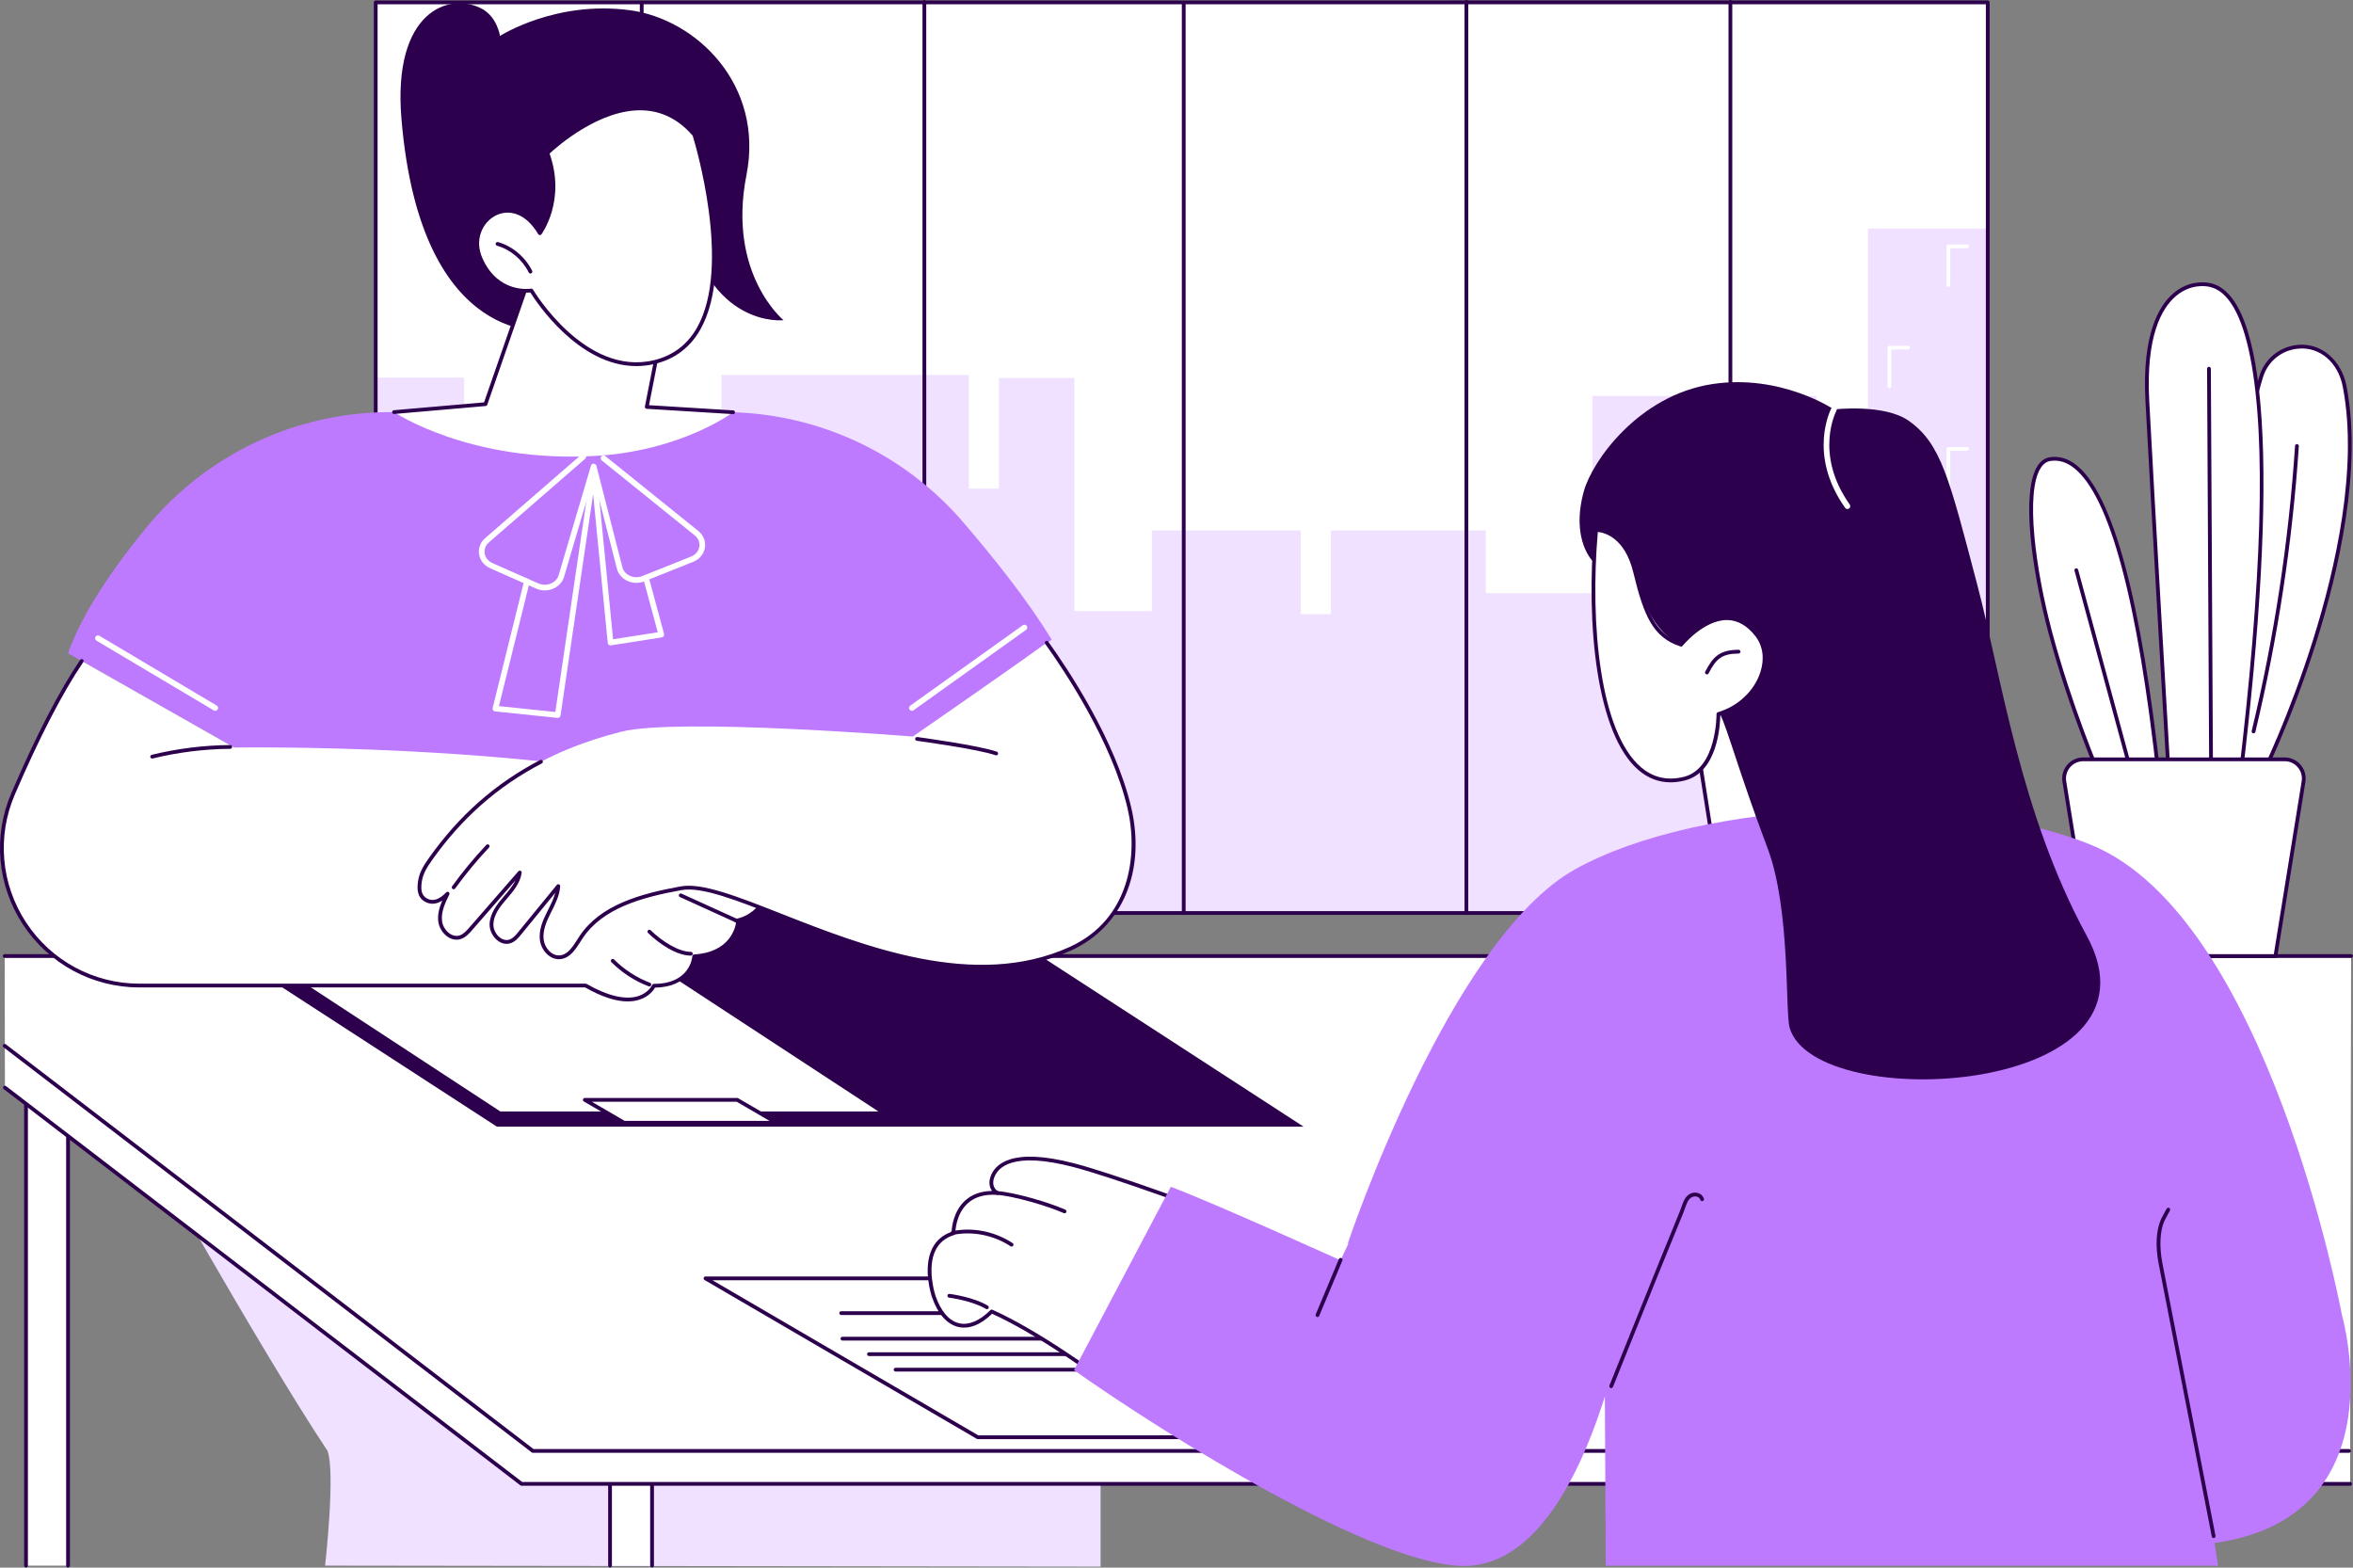 <svg width="764" height="509" viewBox="0 0 764 509" fill="none" xmlns="http://www.w3.org/2000/svg">
<rect x="0" y="0" width="764" height="509" fill="#808080" stroke="none"/>
<g clip-path="url(#clip0_2922_3208)">
<path d="M41.264 360.884C41.264 360.884 83.949 437.439 106.351 471.109C108.956 478.301 105.555 508.356 105.555 508.356L357.352 508.682V466.679L189.877 417.488L41.262 360.884H41.264Z" fill="#EFE1FF"/>
<path d="M645.405 0.643H121.986V296.452H645.405V0.643Z" fill="white"/>
<path d="M645.404 74.191V296.452H121.852V122.613H150.719V186.511H163.144V144.917L175.495 123.227L185.883 144.917V187.039H193.021V144.917L203.858 123.227L215.616 144.917V187.751H234.233V121.753H314.567V158.642H324.366V122.73H348.858V198.43H374.007V172.224H422.341V199.407H432.134V172.224H482.429V192.607H517.037V128.548H589.871V145.05H606.521V74.191H645.404Z" fill="#EFE1FF"/>
<path d="M632.622 93.155C632.282 93.155 632.01 92.88 632.01 92.543V79.987C632.01 79.647 632.285 79.375 632.622 79.375H638.683C639.023 79.375 639.295 79.65 639.295 79.987C639.295 80.323 639.02 80.599 638.683 80.599H633.234V92.543C633.234 92.883 632.959 93.155 632.622 93.155Z" fill="white"/>
<path d="M613.474 126.053C613.134 126.053 612.861 125.777 612.861 125.441V112.881C612.861 112.542 613.137 112.27 613.474 112.27H619.535C619.874 112.27 620.147 112.545 620.147 112.881C620.147 113.218 619.871 113.493 619.535 113.493H614.086V125.438C614.086 125.777 613.81 126.05 613.474 126.05V126.053Z" fill="white"/>
<path d="M613.474 158.95C613.134 158.95 612.861 158.675 612.861 158.338V145.782C612.861 145.442 613.137 145.17 613.474 145.17H619.535C619.874 145.17 620.147 145.445 620.147 145.782C620.147 146.118 619.871 146.394 619.535 146.394H614.086V158.338C614.086 158.678 613.81 158.95 613.474 158.95Z" fill="white"/>
<path d="M632.622 158.95C632.282 158.95 632.01 158.675 632.01 158.338V145.782C632.01 145.442 632.285 145.17 632.622 145.17H638.683C639.023 145.17 639.295 145.445 639.295 145.782C639.295 146.118 639.02 146.394 638.683 146.394H633.234V158.338C633.234 158.678 632.959 158.95 632.622 158.95Z" fill="white"/>
<path d="M645.405 297.067H121.989C121.65 297.067 121.377 296.792 121.377 296.455V0.774C121.377 0.435 121.652 0.162 121.989 0.162L645.408 0.148C645.572 0.148 645.725 0.212 645.842 0.329C645.959 0.446 646.023 0.599 646.023 0.763V296.455C646.023 296.795 645.747 297.067 645.41 297.067H645.405ZM122.601 295.844H644.793V1.375L122.601 1.389V295.844Z" fill="#2C004C"/>
<path d="M208.36 297.067C208.021 297.067 207.748 296.792 207.748 296.455V0.944C207.748 0.605 208.024 0.332 208.36 0.332C208.697 0.332 208.973 0.607 208.973 0.944V296.453C208.973 296.792 208.697 297.065 208.36 297.065V297.067Z" fill="#2C004C"/>
<path d="M300.136 297.067C299.796 297.067 299.523 296.792 299.523 296.455V0.643C299.523 0.304 299.799 0.031 300.136 0.031C300.472 0.031 300.748 0.307 300.748 0.643V296.452C300.748 296.792 300.472 297.064 300.136 297.064V297.067Z" fill="#2C004C"/>
<path d="M384.347 297.067C384.007 297.067 383.734 296.792 383.734 296.455V0.944C383.734 0.605 384.01 0.332 384.347 0.332C384.683 0.332 384.959 0.607 384.959 0.944V296.453C384.959 296.792 384.683 297.065 384.347 297.065V297.067Z" fill="#2C004C"/>
<path d="M476.12 297.067C475.781 297.067 475.508 296.792 475.508 296.455V0.643C475.508 0.304 475.783 0.031 476.12 0.031C476.457 0.031 476.732 0.307 476.732 0.643V296.452C476.732 296.792 476.457 297.064 476.12 297.064V297.067Z" fill="#2C004C"/>
<path d="M561.845 297.067C561.505 297.067 561.232 296.792 561.232 296.455V0.643C561.232 0.304 561.508 0.031 561.845 0.031C562.181 0.031 562.457 0.307 562.457 0.643V296.452C562.457 296.792 562.181 297.064 561.845 297.064V297.067Z" fill="#2C004C"/>
<path d="M22.091 316.918H8.443V508.356H22.091V316.918Z" fill="white"/>
<path d="M22.091 508.968C21.751 508.968 21.479 508.693 21.479 508.356V317.53H9.058V508.356C9.058 508.695 8.783 508.968 8.446 508.968C8.109 508.968 7.834 508.693 7.834 508.356V316.918C7.834 316.579 8.109 316.306 8.446 316.306H22.094C22.433 316.306 22.706 316.581 22.706 316.918V508.356C22.706 508.695 22.43 508.968 22.094 508.968H22.091Z" fill="#2C004C"/>
<path d="M211.72 316.918H198.072V508.356H211.72V316.918Z" fill="white"/>
<path d="M211.718 508.968C211.378 508.968 211.105 508.693 211.105 508.356V317.53H198.685V508.356C198.685 508.695 198.41 508.968 198.073 508.968C197.736 508.968 197.461 508.693 197.461 508.356V316.918C197.461 316.579 197.736 316.306 198.073 316.306H211.721C212.06 316.306 212.333 316.581 212.333 316.918V508.356C212.333 508.695 212.057 508.968 211.721 508.968H211.718Z" fill="#2C004C"/>
<path d="M763.388 310.421H1.52L1.603 353.158L169.339 481.814H763.062L763.388 310.421Z" fill="white"/>
<path d="M763.387 311.036H1.518C1.179 311.036 0.906 310.761 0.906 310.424C0.906 310.088 1.182 309.812 1.518 309.812H763.387C763.726 309.812 763.999 310.088 763.999 310.424C763.999 310.761 763.723 311.036 763.387 311.036Z" fill="#2C004C"/>
<path d="M762.684 471.721H173.013C172.877 471.721 172.746 471.677 172.64 471.593L1.147 340.057C0.877 339.851 0.827 339.467 1.033 339.197C1.239 338.93 1.623 338.877 1.893 339.086L173.222 470.497H762.687C763.027 470.497 763.299 470.773 763.299 471.109C763.299 471.446 763.024 471.721 762.687 471.721H762.684Z" fill="#2C004C"/>
<path d="M763.062 482.425H169.339C169.205 482.425 169.072 482.381 168.966 482.297L1.23 353.642C0.962 353.436 0.91 353.053 1.118 352.783C1.324 352.516 1.711 352.463 1.978 352.669L169.548 481.199H763.062C763.401 481.199 763.674 481.474 763.674 481.811C763.674 482.147 763.398 482.423 763.062 482.423V482.425Z" fill="#2C004C"/>
<path d="M733.408 253.718C734.287 253.212 771.23 176.78 761.273 125.399C759.818 117.89 753.985 111.953 746.365 112.584C746.245 112.595 746.126 112.604 746.006 112.618C740.501 113.146 735.857 116.95 734.215 122.232C730.029 135.681 722.671 170.745 720.996 253.721H733.408V253.718Z" fill="white"/>
<path d="M733.405 254.33H720.993C720.829 254.33 720.67 254.263 720.556 254.146C720.439 254.03 720.378 253.868 720.381 253.704C722.053 170.811 729.397 135.636 733.628 122.045C735.353 116.5 740.19 112.556 745.945 112.006C746.067 111.992 746.192 111.983 746.315 111.972C753.717 111.369 760.26 116.956 761.874 125.28C767.07 152.095 759.367 185.509 751.986 208.82C744.072 233.828 734.504 253.79 733.711 254.249C733.616 254.302 733.513 254.33 733.405 254.33ZM721.619 253.104H733.088C734.435 250.823 743.421 232.042 751.079 207.616C758.27 184.692 765.77 151.839 760.669 125.513C759.152 117.687 753.275 112.634 746.415 113.193C746.298 113.201 746.181 113.213 746.064 113.224C740.799 113.73 736.377 117.334 734.799 122.41C730.6 135.903 723.314 170.806 721.619 253.104Z" fill="#2C004C"/>
<path d="M731.705 238.119C731.658 238.119 731.61 238.113 731.56 238.102C731.232 238.024 731.029 237.694 731.106 237.363C738.387 207.04 743.123 175.89 745.188 144.769C745.21 144.43 745.505 144.18 745.842 144.199C746.179 144.222 746.435 144.514 746.412 144.853C744.345 176.04 739.594 207.26 732.3 237.649C732.234 237.93 731.98 238.119 731.705 238.119Z" fill="#2C004C"/>
<path d="M727.257 253.718H704.287C704.287 253.718 698.985 163.703 697.218 130.046C695.451 96.387 709.73 91.003 717.394 92.507C722.749 93.558 745.799 100.631 727.257 253.718Z" fill="white"/>
<path d="M727.258 254.33H704.288C703.962 254.33 703.695 254.077 703.675 253.754C703.622 252.853 698.354 163.352 696.607 130.077C695.488 108.752 700.856 99.415 705.559 95.338C710.466 91.083 715.555 91.517 717.512 91.904C736.385 95.611 740.062 153.101 727.867 253.79C727.828 254.099 727.569 254.33 727.258 254.33ZM704.864 253.103H726.712C734.501 188.61 735.837 142.558 730.683 116.213C727.92 102.085 723.409 94.309 717.275 93.105C715.491 92.755 710.861 92.363 706.361 96.262C701.866 100.158 696.735 109.177 697.831 130.01C699.504 161.876 704.407 245.319 704.864 253.103Z" fill="#2C004C"/>
<path d="M701.103 253.718H682.463C682.463 253.718 672.523 230.997 665.696 205.322C658.873 179.65 656.087 150.479 665.696 149.066C675.306 147.651 690.887 159.195 701.103 253.718Z" fill="white"/>
<path d="M701.103 254.33H682.463C682.218 254.33 681.998 254.185 681.901 253.963C681.801 253.734 671.863 230.902 665.103 205.48C659.487 184.355 656.234 159.378 661.627 151.196C662.668 149.617 664.009 148.696 665.607 148.46C668.548 148.026 671.392 148.855 674.061 150.918C686.044 160.182 695.348 194.748 701.712 253.651C701.732 253.823 701.676 253.996 701.559 254.127C701.442 254.255 701.278 254.33 701.103 254.33ZM682.866 253.103H700.421C694.095 194.956 684.976 160.905 673.313 151.889C670.88 150.009 668.42 149.286 665.788 149.672C664.533 149.856 663.506 150.576 662.654 151.872C657.5 159.692 660.926 184.981 666.291 205.166C672.556 228.735 681.567 250.072 682.869 253.106L682.866 253.103Z" fill="#2C004C"/>
<path d="M692.092 251.811C691.822 251.811 691.574 251.63 691.502 251.357L673.575 185.312C673.485 184.987 673.677 184.651 674.006 184.562C674.331 184.473 674.671 184.667 674.757 184.993L692.685 251.038C692.774 251.363 692.582 251.7 692.253 251.789C692.2 251.802 692.145 251.811 692.092 251.811Z" fill="#2C004C"/>
<path d="M717.924 252.561C717.588 252.561 717.312 252.289 717.312 251.952L716.619 119.726C716.619 119.387 716.889 119.111 717.229 119.111H717.231C717.568 119.111 717.844 119.384 717.844 119.72L718.537 251.947C718.537 252.286 718.267 252.561 717.927 252.561H717.924Z" fill="#2C004C"/>
<path d="M676.419 246.549H741.792C745.627 246.549 748.552 249.983 747.943 253.771L738.82 310.422H679.394L670.272 253.771C669.663 249.983 672.587 246.549 676.422 246.549H676.419Z" fill="white"/>
<path d="M738.821 311.036H679.395C679.094 311.036 678.838 310.816 678.788 310.521L669.666 253.868C669.346 251.882 669.911 249.869 671.213 248.339C672.515 246.813 674.413 245.937 676.42 245.937H741.793C743.799 245.937 745.697 246.813 747 248.339C748.302 249.869 748.867 251.885 748.547 253.868L739.425 310.521C739.377 310.819 739.121 311.036 738.818 311.036H738.821ZM679.915 309.809H738.298L747.336 253.673C747.598 252.044 747.136 250.389 746.065 249.135C744.996 247.88 743.438 247.163 741.793 247.163H676.42C674.772 247.163 673.217 247.88 672.148 249.135C671.077 250.389 670.615 252.044 670.876 253.673L679.915 309.809Z" fill="#2C004C"/>
<path d="M423.27 365.832H161.352L51.525 294.564H313.446L423.27 365.832Z" fill="#2C004C"/>
<path d="M285.206 360.884H162.441L68.26 299.2H191.027L285.206 360.884Z" fill="white"/>
<path d="M252.141 364.566H202.664L189.879 357.119H239.356L252.141 364.566Z" fill="white"/>
<path d="M252.141 365.178H202.664C202.556 365.178 202.45 365.15 202.355 365.095L189.571 357.647C189.331 357.508 189.215 357.224 189.287 356.957C189.359 356.69 189.601 356.504 189.88 356.504H239.357C239.465 356.504 239.571 356.532 239.666 356.587L252.45 364.035C252.69 364.174 252.806 364.458 252.734 364.725C252.662 364.992 252.42 365.178 252.141 365.178ZM202.828 363.952H249.871L239.19 357.73H192.148L202.828 363.952Z" fill="#2C004C"/>
<path d="M87.411 280.647H291.945V243.278L341.481 207.7C333.422 194.551 323.133 181.725 312.906 169.755C293.423 146.953 264.951 133.807 234.966 133.807H126.744C96.041 133.807 66.954 147.573 47.49 171.326C36.857 184.303 26.783 198.901 22.088 212.105L87.408 249.185V280.645L87.411 280.647Z" fill="#BE7AFF"/>
<path d="M176.876 191.712C175.916 191.712 174.953 191.514 174.057 191.114L159.18 184.523C157.209 183.649 155.851 181.933 155.551 179.931C155.256 177.976 155.982 176.082 157.538 174.728L188.809 147.568C189.193 147.234 189.775 147.276 190.106 147.657C190.44 148.04 190.398 148.622 190.017 148.953L158.746 176.113C157.674 177.044 157.173 178.335 157.371 179.656C157.58 181.052 158.512 182.211 159.926 182.84L174.8 189.431C176.147 190.029 177.683 190.015 179.022 189.398C180.207 188.85 181.051 187.91 181.39 186.756L191.879 151.219C191.996 150.827 192.355 150.56 192.761 150.56H192.778C193.192 150.568 193.548 150.852 193.651 151.252L202.081 184.172C202.376 185.326 203.175 186.286 204.327 186.87C205.635 187.532 207.168 187.598 208.54 187.053L224.344 180.74C225.833 180.145 226.851 178.927 227.068 177.484C227.277 176.101 226.729 174.772 225.569 173.835L195.377 149.5C194.982 149.181 194.92 148.602 195.238 148.207C195.558 147.812 196.137 147.751 196.532 148.068L226.723 172.403C228.382 173.74 229.192 175.74 228.889 177.756C228.574 179.853 227.13 181.605 225.029 182.445L209.225 188.758C207.363 189.501 205.276 189.412 203.495 188.508C201.886 187.693 200.723 186.277 200.3 184.628L192.7 154.943L183.154 187.276C182.667 188.922 181.443 190.304 179.793 191.066C178.866 191.495 177.87 191.709 176.873 191.709L176.876 191.712Z" fill="white"/>
<path d="M181.092 233.1C181.062 233.1 181.028 233.1 180.998 233.094L160.761 230.997C160.496 230.969 160.257 230.83 160.104 230.611C159.951 230.394 159.901 230.118 159.965 229.862L170.195 188.569C170.317 188.077 170.815 187.774 171.308 187.899C171.8 188.021 172.101 188.519 171.978 189.011L162.002 229.278L180.31 231.175L191.857 152.76C191.923 152.309 192.313 151.976 192.767 151.976H192.789C193.254 151.987 193.638 152.343 193.682 152.804L199.064 207.575L213.569 205.306L208.843 187.81C208.71 187.32 209.002 186.814 209.492 186.683C209.984 186.55 210.488 186.842 210.619 187.331L215.612 205.817C215.681 206.07 215.637 206.337 215.495 206.557C215.353 206.777 215.124 206.924 214.866 206.966L198.385 209.544C198.132 209.58 197.879 209.516 197.681 209.363C197.481 209.207 197.353 208.977 197.328 208.726L192.583 160.45L182.002 232.318C181.936 232.774 181.543 233.102 181.092 233.102V233.1Z" fill="white"/>
<path d="M296.072 230.799C295.786 230.799 295.502 230.666 295.324 230.415C295.029 230.004 295.123 229.428 295.538 229.133L332.089 203.019C332.501 202.724 333.077 202.819 333.372 203.233C333.667 203.645 333.572 204.22 333.157 204.515L296.607 230.63C296.445 230.746 296.259 230.802 296.072 230.802V230.799Z" fill="white"/>
<path d="M69.887 230.799C69.726 230.799 69.564 230.757 69.417 230.671L31.33 208.019C30.893 207.761 30.751 207.196 31.01 206.759C31.269 206.323 31.834 206.181 32.271 206.44L70.357 229.091C70.794 229.35 70.936 229.915 70.677 230.351C70.505 230.641 70.199 230.799 69.887 230.799Z" fill="white"/>
<path d="M26.53 214.627L76.046 242.735C76.046 242.735 174.738 241.064 235.664 257.556C242.257 259.341 246.699 265.504 246.359 272.329L246.053 278.522C246.053 278.522 251.14 283.325 248.224 292.411L247.247 293.729C245.26 296.849 239.666 299.199 239.666 299.199C239.666 299.199 238.934 309.701 225.409 310.532C225.409 310.532 224.761 320.077 212.307 320.077C212.307 320.077 207.936 330.172 190.153 320.008H45.292C13.227 320.008 -8.415 287.188 4.261 257.723C11.115 241.79 18.846 225.974 26.532 214.627H26.53Z" fill="white"/>
<path d="M203.817 325.167C199.943 325.167 195.312 323.645 189.988 320.622H45.292C30.025 320.622 15.89 313.008 7.486 300.254C-0.921 287.497 -2.338 271.509 3.696 257.484C11.705 238.864 19.216 224.33 26.023 214.285C26.212 214.007 26.593 213.932 26.874 214.121C27.155 214.31 27.228 214.691 27.039 214.972C20.276 224.953 12.801 239.421 4.823 257.968C-1.046 271.612 0.331 287.169 8.51 299.578C16.689 311.987 30.439 319.396 45.292 319.396H190.15C190.256 319.396 190.361 319.424 190.453 319.477C197.335 323.412 203.16 324.772 207.298 323.417C210.601 322.333 211.698 319.936 211.742 319.833C211.84 319.61 212.062 319.466 212.304 319.466C224.051 319.466 224.772 310.858 224.794 310.491C224.816 310.182 225.061 309.94 225.367 309.921C236.813 309.217 238.709 301.489 239.001 299.57L238.809 299.481C238.561 299.369 238.416 299.105 238.455 298.836C238.494 298.566 238.706 298.354 238.976 298.315C242.863 297.754 246.648 294.425 247.608 291.791C250.628 283.526 245.85 279.159 245.646 278.979C245.507 278.853 245.432 278.673 245.44 278.489L245.747 272.296C246.069 265.791 241.761 259.839 235.503 258.143C228.212 256.168 219.98 254.355 211.035 252.753C210.702 252.692 210.482 252.375 210.54 252.041C210.601 251.707 210.919 251.485 211.253 251.546C220.233 253.156 228.501 254.978 235.826 256.961C242.635 258.805 247.324 265.279 246.974 272.357L246.682 278.269C247.711 279.312 251.738 284.068 248.763 292.208C247.753 294.97 244.219 298.268 240.273 299.297C240.178 300.184 238.831 310.063 225.946 311.103C225.576 313.169 223.495 320.517 212.68 320.681C212.204 321.515 210.779 323.545 207.724 324.56C206.524 324.961 205.222 325.158 203.819 325.158L203.817 325.167Z" fill="#2C004C"/>
<path d="M210.845 320.3C210.773 320.3 210.698 320.286 210.628 320.261C206.112 318.548 201.921 315.831 198.512 312.407C198.272 312.168 198.272 311.778 198.512 311.539C198.751 311.297 199.14 311.3 199.38 311.539C202.669 314.84 206.71 317.457 211.065 319.112C211.382 319.232 211.541 319.585 211.421 319.902C211.33 320.147 211.096 320.297 210.848 320.297L210.845 320.3Z" fill="#2C004C"/>
<path d="M224.312 310.294C219.609 310.294 213.887 306.328 210.414 302.932C210.172 302.696 210.169 302.306 210.406 302.064C210.642 301.822 211.032 301.82 211.274 302.056C214.842 305.546 220.257 309.067 224.312 309.067C224.651 309.067 224.924 309.343 224.924 309.679C224.924 310.016 224.649 310.291 224.312 310.291V310.294Z" fill="#2C004C"/>
<path d="M246.052 279.137C245.975 279.137 245.897 279.123 245.821 279.093L195.771 258.744C195.457 258.616 195.306 258.257 195.434 257.945C195.562 257.631 195.919 257.484 196.233 257.609L246.283 277.958C246.598 278.086 246.748 278.445 246.62 278.756C246.523 278.993 246.295 279.137 246.052 279.137Z" fill="#2C004C"/>
<path d="M239.666 299.814C239.58 299.814 239.493 299.798 239.413 299.759L220.776 291.279C220.467 291.14 220.33 290.776 220.472 290.467C220.614 290.158 220.979 290.022 221.285 290.164L239.922 298.644C240.231 298.783 240.367 299.147 240.225 299.456C240.122 299.681 239.9 299.814 239.666 299.814Z" fill="#2C004C"/>
<path d="M49.412 246.295C49.137 246.295 48.886 246.109 48.817 245.828C48.736 245.5 48.936 245.169 49.267 245.088C57.599 243.052 66.174 241.985 74.753 241.915H74.759C75.096 241.915 75.368 242.185 75.371 242.524C75.374 242.863 75.101 243.139 74.762 243.141C66.279 243.211 57.8 244.268 49.56 246.281C49.512 246.292 49.462 246.298 49.412 246.298V246.295Z" fill="#2C004C"/>
<path d="M142.919 299.15C142.527 296.027 143.952 292.992 145.34 290.167C143.086 292.536 140.676 293.532 138.364 292.28C136.051 291.026 135.987 288.682 136.371 286.079C136.755 283.476 138.208 281.164 139.727 279.012C156.068 255.871 177.374 243.742 201.711 237.591C219.961 232.977 296.391 239.159 296.391 239.159C296.391 239.159 329.674 216.123 339.859 208.692C347.064 218.732 361.777 241.317 366.692 262.278C370.928 280.355 365.79 299.748 347.568 308.032C300.284 329.53 240.607 284.883 221.155 288.409C208.932 290.626 195.491 293.988 188.639 304.359C186.87 307.04 185.136 310.438 181.947 310.802C178.897 311.153 176.269 308.172 175.908 305.123C175.543 302.075 176.821 299.083 178.192 296.335C179.564 293.588 181.089 290.79 181.276 287.722C177.104 292.817 172.933 297.915 168.764 303.01C167.896 304.069 166.966 305.176 165.675 305.635C162.622 306.723 159.491 303.299 159.589 300.056C159.686 296.814 161.843 294.041 163.961 291.582C166.079 289.124 168.355 286.512 168.784 283.3C163.479 289.388 158.172 295.476 152.868 301.561C151.88 302.693 150.817 303.878 149.384 304.32C146.378 305.249 143.317 302.267 142.925 299.144L142.919 299.15Z" fill="white"/>
<path d="M318.826 314.515C295.65 314.515 272.065 305.238 253.33 297.868C239.071 292.259 227.808 287.825 221.26 289.019C208.423 291.346 195.649 294.859 189.148 304.704C188.926 305.043 188.7 305.394 188.475 305.747C186.886 308.241 185.085 311.067 182.01 311.42C178.537 311.826 175.682 308.464 175.292 305.204C174.9 301.903 176.297 298.761 177.638 296.071L177.978 295.396C178.874 293.616 179.79 291.789 180.29 289.897L169.231 303.408C168.399 304.426 167.361 305.694 165.875 306.222C164.498 306.712 163.014 306.453 161.698 305.496C160.006 304.264 158.909 302.076 158.968 300.048C159.071 296.603 161.356 293.671 163.487 291.193L163.565 291.104C164.993 289.45 166.451 287.756 167.35 285.882L153.321 301.976C152.375 303.06 151.201 304.409 149.556 304.918C148.223 305.33 146.77 305.093 145.468 304.253C143.796 303.174 142.554 301.202 142.307 299.231C142.006 296.842 142.71 294.514 143.601 292.428C141.271 293.899 139.365 293.529 138.066 292.823C135.361 291.357 135.383 288.549 135.759 285.993C136.176 283.162 137.762 280.725 139.22 278.665C149.019 264.79 160.841 254.364 175.362 246.793C175.665 246.635 176.033 246.755 176.188 247.052C176.344 247.352 176.227 247.722 175.93 247.878C161.587 255.356 149.907 265.658 140.225 279.368C138.85 281.315 137.353 283.607 136.975 286.171C136.593 288.763 136.733 290.704 138.653 291.744C140.556 292.776 142.655 292.103 144.892 289.747C145.101 289.528 145.44 289.494 145.688 289.667C145.936 289.839 146.022 290.167 145.888 290.44C144.667 292.932 143.144 296.03 143.526 299.075C143.729 300.702 144.753 302.329 146.133 303.219C146.837 303.672 147.936 304.128 149.194 303.742C150.408 303.366 151.326 302.396 152.397 301.166L168.313 282.903C168.491 282.7 168.78 282.636 169.028 282.747C169.276 282.858 169.42 283.117 169.384 283.387C168.936 286.744 166.576 289.483 164.495 291.9L164.417 291.989C162.33 294.411 160.284 297.034 160.195 300.079C160.145 301.72 161.038 303.494 162.419 304.498C163.398 305.21 164.478 305.41 165.463 305.06C166.629 304.645 167.509 303.572 168.282 302.624L180.794 287.336C180.964 287.13 181.245 287.058 181.493 287.152C181.74 287.25 181.896 287.495 181.882 287.762C181.704 290.701 180.366 293.363 179.074 295.938L178.738 296.611C177.474 299.142 176.158 302.087 176.511 305.054C176.831 307.741 179.124 310.505 181.871 310.199C184.365 309.913 185.929 307.46 187.44 305.085C187.668 304.726 187.896 304.37 188.124 304.025C194.881 293.796 207.939 290.187 221.043 287.809C227.936 286.563 239.344 291.046 253.781 296.725C280.294 307.154 316.605 321.438 347.312 307.477C366.884 298.577 369.664 277.644 366.093 262.42C361.031 240.823 345.711 217.904 339.361 209.052C339.163 208.776 339.227 208.392 339.503 208.198C339.778 208 340.162 208.064 340.357 208.34C346.752 217.25 362.175 240.333 367.287 262.142C372.124 282.786 364.485 301.019 347.818 308.595C338.501 312.83 328.7 314.515 318.826 314.515Z" fill="#2C004C"/>
<path d="M147.297 288.74C147.172 288.74 147.046 288.701 146.938 288.624C146.662 288.426 146.601 288.042 146.802 287.767C150.194 283.078 153.926 278.562 157.9 274.346C158.133 274.098 158.52 274.087 158.768 274.321C159.016 274.551 159.027 274.941 158.793 275.188C154.855 279.365 151.157 283.84 147.795 288.49C147.675 288.657 147.489 288.743 147.297 288.743V288.74Z" fill="#2C004C"/>
<path d="M323.464 245.266C323.397 245.266 323.327 245.255 323.261 245.233C317.48 243.208 297.883 240.561 297.686 240.533C297.349 240.488 297.115 240.18 297.16 239.843C297.204 239.507 297.508 239.27 297.85 239.318C298.66 239.426 317.77 242.01 323.667 244.076C323.987 244.187 324.154 244.538 324.043 244.857C323.953 245.111 323.717 245.266 323.464 245.266Z" fill="#2C004C"/>
<path d="M204.595 3.33C226.227 6.28 248.12 27.636 242.373 56.798C236.042 88.923 254.406 103.966 254.406 103.966C254.406 103.966 229.741 106.813 222.484 69.872C215.087 32.217 178.686 107.417 178.686 107.417C178.686 107.417 136.592 114.158 130.336 38.446C127.473 3.797 145.704 -2.686 156.279 2.743C161.449 5.399 162.348 11.664 162.348 11.664C162.348 11.664 180.454 0.04 204.595 3.332V3.33Z" fill="#2C004C"/>
<path d="M174.526 82.573L157.62 131.225L127.938 133.812C127.938 133.812 152.527 150.404 193.383 148.031C221.368 146.407 238.032 133.856 238.032 133.856L209.997 132.124L216.194 100.511L174.526 82.576V82.573Z" fill="white"/>
<path d="M238.033 134.468C238.033 134.468 238.008 134.468 237.994 134.468L209.959 132.735C209.784 132.724 209.62 132.638 209.511 132.499C209.403 132.36 209.361 132.179 209.394 132.007L215.497 100.878L174.889 83.396L158.2 131.425C158.122 131.653 157.916 131.815 157.674 131.834L127.992 134.421C127.655 134.451 127.357 134.201 127.327 133.864C127.296 133.528 127.547 133.23 127.883 133.2L157.171 130.65L173.946 82.373C174.002 82.212 174.121 82.081 174.277 82.014C174.433 81.945 174.611 81.945 174.767 82.014L216.435 99.952C216.7 100.066 216.85 100.35 216.794 100.633L210.733 131.562L238.069 133.253C238.409 133.275 238.665 133.564 238.643 133.901C238.623 134.226 238.353 134.476 238.03 134.476L238.033 134.468Z" fill="#2C004C"/>
<path d="M225.462 43.758C225.462 43.758 246.269 109.35 212.541 117.54C189.44 123.15 172.523 94.324 172.523 94.324C172.523 94.324 161.436 96.184 156.062 84.076C150.688 71.967 166.222 60.512 175.294 75.724C175.294 75.724 183.337 65.042 177.724 49.702C177.724 49.702 206.41 21.485 225.462 43.758Z" fill="white"/>
<path d="M206.614 118.869C187.788 118.869 174.049 97.93 172.206 94.977C170.075 95.163 160.41 95.374 155.506 84.325C152.478 77.506 155.732 71.302 160.329 68.924C164.286 66.877 170.498 67.205 175.312 74.586C176.948 71.905 181.74 62.449 177.151 49.912C177.068 49.687 177.126 49.434 177.299 49.264C177.936 48.639 193.078 33.921 208.902 34.605C215.475 34.889 221.205 37.834 225.93 43.36C225.983 43.421 226.025 43.493 226.05 43.574C226.595 45.293 239.266 85.91 227.433 106.921C224.127 112.792 219.165 116.566 212.689 118.138C210.616 118.641 208.587 118.872 206.617 118.872L206.614 118.869ZM172.524 93.711C172.738 93.711 172.941 93.825 173.052 94.014C173.219 94.298 190.011 122.384 212.397 116.944C218.53 115.454 223.228 111.88 226.361 106.318C237.629 86.317 225.677 46.533 224.917 44.061C220.437 38.866 215.032 36.099 208.854 35.832C194.734 35.211 180.597 47.857 178.443 49.873C183.839 65.147 175.874 75.985 175.791 76.093C175.668 76.257 175.468 76.352 175.267 76.338C175.064 76.327 174.878 76.216 174.772 76.04C170.336 68.601 164.692 68.053 160.894 70.014C156.795 72.133 153.906 77.695 156.628 83.83C161.737 95.341 171.995 93.795 172.426 93.722C172.46 93.717 172.493 93.714 172.526 93.714L172.524 93.711Z" fill="#2C004C"/>
<path d="M172.233 88.814C172.007 88.814 171.79 88.689 171.684 88.475C169.564 84.251 165.712 81.005 161.379 79.79C161.054 79.698 160.865 79.359 160.954 79.033C161.045 78.708 161.385 78.519 161.711 78.608C166.372 79.915 170.51 83.397 172.781 87.924C172.934 88.228 172.812 88.595 172.508 88.748C172.419 88.792 172.327 88.812 172.233 88.812V88.814Z" fill="#2C004C"/>
<path d="M229.072 415.09H323.382L411.8 466.679H317.49L229.072 415.09Z" fill="white"/>
<path d="M411.799 467.291H317.489C317.381 467.291 317.275 467.263 317.18 467.208L228.762 415.619C228.523 415.48 228.406 415.196 228.478 414.929C228.551 414.662 228.793 414.476 229.071 414.476H323.381C323.489 414.476 323.595 414.503 323.69 414.559L412.108 466.148C412.347 466.287 412.464 466.571 412.392 466.838C412.319 467.105 412.077 467.291 411.799 467.291ZM317.653 466.065H409.531L323.214 415.702H231.336L317.653 466.065Z" fill="#2C004C"/>
<path d="M317.98 426.979H273.128C272.788 426.979 272.516 426.704 272.516 426.367C272.516 426.031 272.791 425.755 273.128 425.755H317.98C318.319 425.755 318.592 426.031 318.592 426.367C318.592 426.704 318.317 426.979 317.98 426.979Z" fill="#2C004C"/>
<path d="M346.009 435.273H273.528C273.189 435.273 272.916 434.997 272.916 434.661C272.916 434.324 273.192 434.049 273.528 434.049H346.009C346.348 434.049 346.621 434.324 346.621 434.661C346.621 434.997 346.346 435.273 346.009 435.273Z" fill="#2C004C"/>
<path d="M354.639 440.306H282.155C281.816 440.306 281.543 440.031 281.543 439.694C281.543 439.358 281.818 439.083 282.155 439.083H354.639C354.978 439.083 355.251 439.358 355.251 439.694C355.251 440.031 354.975 440.306 354.639 440.306Z" fill="#2C004C"/>
<path d="M363.265 445.343H290.784C290.445 445.343 290.172 445.068 290.172 444.731C290.172 444.394 290.447 444.119 290.784 444.119H363.265C363.604 444.119 363.877 444.394 363.877 444.731C363.877 445.068 363.601 445.343 363.265 445.343Z" fill="#2C004C"/>
<path d="M548.972 228.836L555.584 270.413L539.201 273.661C539.201 273.661 541.909 280.116 601.602 277.107C589.165 244.343 577.8 205.556 577.8 205.556C577.8 205.556 546.033 200.797 548.972 228.836Z" fill="white"/>
<path d="M539.201 274.014C538.912 274.014 538.653 273.808 538.6 273.511C538.539 273.177 538.759 272.857 539.093 272.799L554.886 269.917L549.05 232.807C545.939 222.517 546.495 214.441 550.7 208.809C556.745 200.713 568.013 200.652 568.488 200.683C568.828 200.683 569.101 200.961 569.098 201.297C569.098 201.634 568.822 201.906 568.486 201.906C568.486 201.906 568.483 201.906 568.48 201.906C568.282 201.906 557.323 201.979 551.68 209.546C547.72 214.858 547.235 222.575 550.238 232.49C550.246 232.518 550.252 232.545 550.258 232.573L556.194 270.315C556.246 270.643 556.027 270.955 555.698 271.013L539.315 274.003C539.279 274.011 539.24 274.014 539.204 274.014H539.201Z" fill="#2C004C"/>
<path d="M518.24 172.088C518.24 172.088 527.53 171.648 530.927 185.757C534.325 199.862 537.2 206.484 545.835 209.332C545.835 209.332 559.58 192.306 570.403 206.125C576.848 214.352 570.403 228.174 557.955 231.848C557.955 231.848 558.194 249.938 546.946 252.817C521.905 259.224 514.6 212.839 518.24 172.085V172.088Z" fill="white"/>
<path d="M542.427 254.027C538.617 254.027 535.149 252.711 532.066 250.094C518.318 238.414 514.906 202.471 517.628 172.032C517.656 171.726 517.904 171.49 518.21 171.473C518.302 171.465 528.044 171.178 531.52 185.609C534.854 199.445 537.584 205.789 545.63 208.614C547.032 206.985 553.388 200.102 560.693 200.102C560.721 200.102 560.749 200.102 560.78 200.102C564.57 200.129 567.971 202.029 570.882 205.744C573.581 209.19 574.266 213.873 572.755 218.59C570.72 224.942 565.305 230.157 558.565 232.298C558.523 235.243 557.788 250.673 547.096 253.406C545.49 253.818 543.932 254.024 542.427 254.024V254.027ZM518.8 172.722C516.203 202.721 519.534 237.835 532.862 249.16C536.838 252.539 541.528 253.571 546.793 252.222C557.451 249.496 557.343 232.031 557.34 231.853C557.337 231.578 557.515 231.336 557.78 231.258C564.342 229.32 569.632 224.325 571.588 218.217C572.994 213.829 572.401 209.668 569.919 206.501C567.25 203.094 564.175 201.356 560.777 201.328C560.752 201.328 560.724 201.328 560.699 201.328C553.177 201.328 546.378 209.629 546.311 209.716C546.15 209.913 545.88 209.991 545.641 209.913C536.786 206.99 533.761 200.143 530.329 185.899C527.552 174.374 520.751 172.905 518.8 172.722Z" fill="#2C004C"/>
<path d="M554.219 218.974C554.125 218.974 554.027 218.952 553.938 218.905C553.638 218.749 553.521 218.379 553.676 218.079C556.209 213.209 558.371 211.029 564.496 210.979C564.825 210.99 565.111 211.248 565.114 211.588C565.114 211.927 564.844 212.202 564.505 212.205C559.053 212.247 557.214 213.929 554.762 218.643C554.653 218.855 554.439 218.974 554.216 218.974H554.219Z" fill="#2C004C"/>
<path d="M412.877 400.523C391.251 392.243 359.913 380.613 346.864 377.579C327.553 373.09 322.48 379.12 322.177 382.326C321.604 388.419 330.403 388.653 330.403 388.653C309.456 382.332 309.576 400.436 309.576 400.436C297.493 404.135 303.167 420.916 303.167 420.916C307.016 431.971 314.744 433.142 322.002 425.839C340.004 433.929 361.95 451.044 385.176 467.611L412.877 400.52V400.523Z" fill="white"/>
<path d="M384.474 467.291C384.352 467.291 384.229 467.255 384.121 467.18C379.963 464.24 375.805 461.262 371.787 458.38C353.692 445.409 336.589 433.153 322.129 426.573C318.433 430.172 314.654 431.657 311.181 430.864C307.482 430.025 304.51 426.654 302.584 421.12C302.454 420.733 299.454 411.675 302.754 405.242C304.048 402.72 306.138 400.954 308.971 399.989C309.046 398.445 309.578 393.37 313.26 389.927C315.497 387.836 318.469 386.754 322.112 386.704C321.266 385.566 321.018 383.962 321.533 382.31C322.788 378.274 328.001 372.317 348.842 377.751C361.276 380.994 389.809 391.401 411.557 399.558C411.874 399.677 412.033 400.031 411.916 400.348C411.797 400.665 411.443 400.823 411.126 400.706C389.405 392.558 360.914 382.168 348.53 378.939C328.68 373.761 323.826 379.056 322.702 382.674C322.143 384.476 322.735 386.178 324.144 386.815C324.414 386.937 324.558 387.235 324.486 387.524C324.414 387.811 324.141 388.008 323.846 387.983C319.713 387.683 316.438 388.637 314.095 390.823C310.187 394.474 310.182 400.376 310.182 400.434C310.182 400.704 310.006 400.946 309.748 401.024C307.029 401.855 305.042 403.463 303.842 405.799C300.778 411.767 303.709 420.633 303.739 420.725C305.518 425.833 308.184 428.932 311.448 429.671C314.543 430.375 318.13 428.859 321.558 425.411C321.739 425.23 322.012 425.177 322.246 425.283C336.9 431.868 354.191 444.264 372.499 457.385C376.518 460.263 380.67 463.242 384.825 466.179C385.1 466.373 385.167 466.757 384.972 467.032C384.852 467.202 384.663 467.291 384.471 467.291H384.474Z" fill="#2C004C"/>
<path d="M320.434 425.094C320.325 425.094 320.217 425.066 320.119 425.008C315.608 422.299 308.231 421.353 308.155 421.342C307.819 421.3 307.582 420.995 307.624 420.658C307.666 420.324 307.975 420.082 308.308 420.127C308.62 420.166 316.017 421.111 320.751 423.956C321.04 424.132 321.135 424.507 320.96 424.799C320.845 424.991 320.642 425.097 320.434 425.097V425.094Z" fill="#2C004C"/>
<path d="M345.652 393.951C345.568 393.951 345.485 393.935 345.404 393.898C340.108 391.554 329.313 388.392 323.848 387.983C323.511 387.958 323.258 387.663 323.283 387.327C323.308 386.987 323.609 386.726 323.94 386.762C329.522 387.179 340.52 390.397 345.902 392.78C346.211 392.917 346.35 393.278 346.214 393.59C346.114 393.818 345.888 393.954 345.652 393.954V393.951Z" fill="#2C004C"/>
<path d="M328.463 404.761C328.349 404.761 328.232 404.728 328.129 404.661C322.518 401.001 315.667 399.661 309.327 400.982C308.996 401.051 308.671 400.837 308.601 400.506C308.532 400.175 308.743 399.85 309.077 399.78C315.731 398.395 322.919 399.797 328.799 403.632C329.083 403.818 329.164 404.196 328.977 404.48C328.861 404.661 328.663 404.758 328.463 404.758V404.761Z" fill="#2C004C"/>
<path d="M380.159 385.352C393.837 390.483 435.265 409.225 435.265 409.225L437.823 403.774L437.642 403.666C437.642 403.666 470.642 304.893 511.511 282.213C552.381 259.536 634.891 256.469 678.741 274.226C736.472 297.607 760.389 426.904 760.389 426.904C760.389 426.904 779.385 492.56 719.024 501.023L720.201 508.373H521.379L521.087 453.45C514.998 472.731 501.003 508.443 475.362 508.459C446.709 508.479 378.748 466.109 348.729 444.898L380.161 385.349L380.159 385.352Z" fill="#BE7AFF"/>
<path d="M718.751 499.398C718.464 499.398 718.205 499.195 718.15 498.903L700.901 410.368C699.788 404.616 700.075 399.324 701.686 395.842C702.089 394.972 703.445 392.563 703.503 392.463C703.67 392.168 704.043 392.063 704.338 392.23C704.633 392.396 704.739 392.769 704.572 393.064C704.558 393.089 703.183 395.528 702.799 396.357C701.316 399.561 701.057 404.711 702.106 410.134L719.354 498.667C719.418 498.998 719.201 499.321 718.87 499.384C718.831 499.393 718.792 499.396 718.753 499.396L718.751 499.398Z" fill="#2C004C"/>
<path d="M523.138 450.73C523.062 450.73 522.985 450.716 522.909 450.685C522.595 450.56 522.442 450.201 522.567 449.887C522.715 449.517 537.428 412.793 545.468 393.231C545.646 392.797 545.807 392.33 545.963 391.879C546.442 390.497 546.937 389.068 548.045 388.111C548.927 387.346 550.165 387.06 551.275 387.363C552.224 387.622 552.942 388.295 553.251 389.21C553.36 389.529 553.187 389.877 552.867 389.986C552.547 390.094 552.199 389.922 552.091 389.602C551.863 388.923 551.345 388.653 550.953 388.548C550.243 388.356 549.414 388.548 548.846 389.04C547.989 389.78 547.569 390.995 547.123 392.283C546.962 392.75 546.795 393.234 546.603 393.698C538.566 413.255 523.853 449.976 523.705 450.343C523.608 450.582 523.38 450.727 523.135 450.727L523.138 450.73Z" fill="#2C004C"/>
<path d="M427.767 427.636C427.689 427.636 427.608 427.622 427.53 427.588C427.219 427.458 427.071 427.099 427.202 426.785L434.733 408.813C434.863 408.502 435.222 408.354 435.537 408.485C435.848 408.616 435.996 408.975 435.865 409.289L428.335 427.26C428.237 427.494 428.009 427.636 427.77 427.636H427.767Z" fill="#2C004C"/>
<path d="M572.938 216.757C570.4 228.955 558.408 231.708 558.408 231.708C560.846 236.358 564.361 250.019 573.965 275.555C581.392 295.303 579.592 328.629 581.086 333.727C589.451 362.236 705.785 355.639 677.525 303.805C655.938 264.214 649.74 219.241 642.043 190.02C632.873 155.201 630.285 144.171 619.846 136.696C611.918 131.017 595.462 132.944 595.462 132.944C595.462 132.944 578.197 121.316 555.97 124.709C531.934 128.378 516.937 149.822 514.277 159.451C509.783 175.712 517.547 182.664 517.547 182.664L518.042 172.561C518.042 172.561 525.545 171.031 528.879 179.702C532.213 188.374 532.424 191.539 533.802 195.104C538.366 206.921 545.829 209.335 545.829 209.335C545.829 209.335 554.125 199.59 561.856 200.655C569.59 201.723 574.613 208.69 572.932 216.76L572.938 216.757Z" fill="#2C004C"/>
<path d="M599.843 165.277C599.557 165.277 599.27 165.141 599.092 164.888C586.711 147.403 594.578 132.644 594.659 132.499C594.904 132.054 595.463 131.893 595.908 132.138C596.354 132.382 596.515 132.941 596.273 133.384C596.195 133.525 588.904 147.32 600.595 163.828C600.887 164.242 600.79 164.815 600.375 165.11C600.214 165.224 600.027 165.28 599.843 165.28V165.277Z" fill="white"/>
</g>
<defs>
<clipPath id="clip0_2922_3208">
<rect width="764" height="509" fill="white"/>
</clipPath>
</defs>
</svg>
